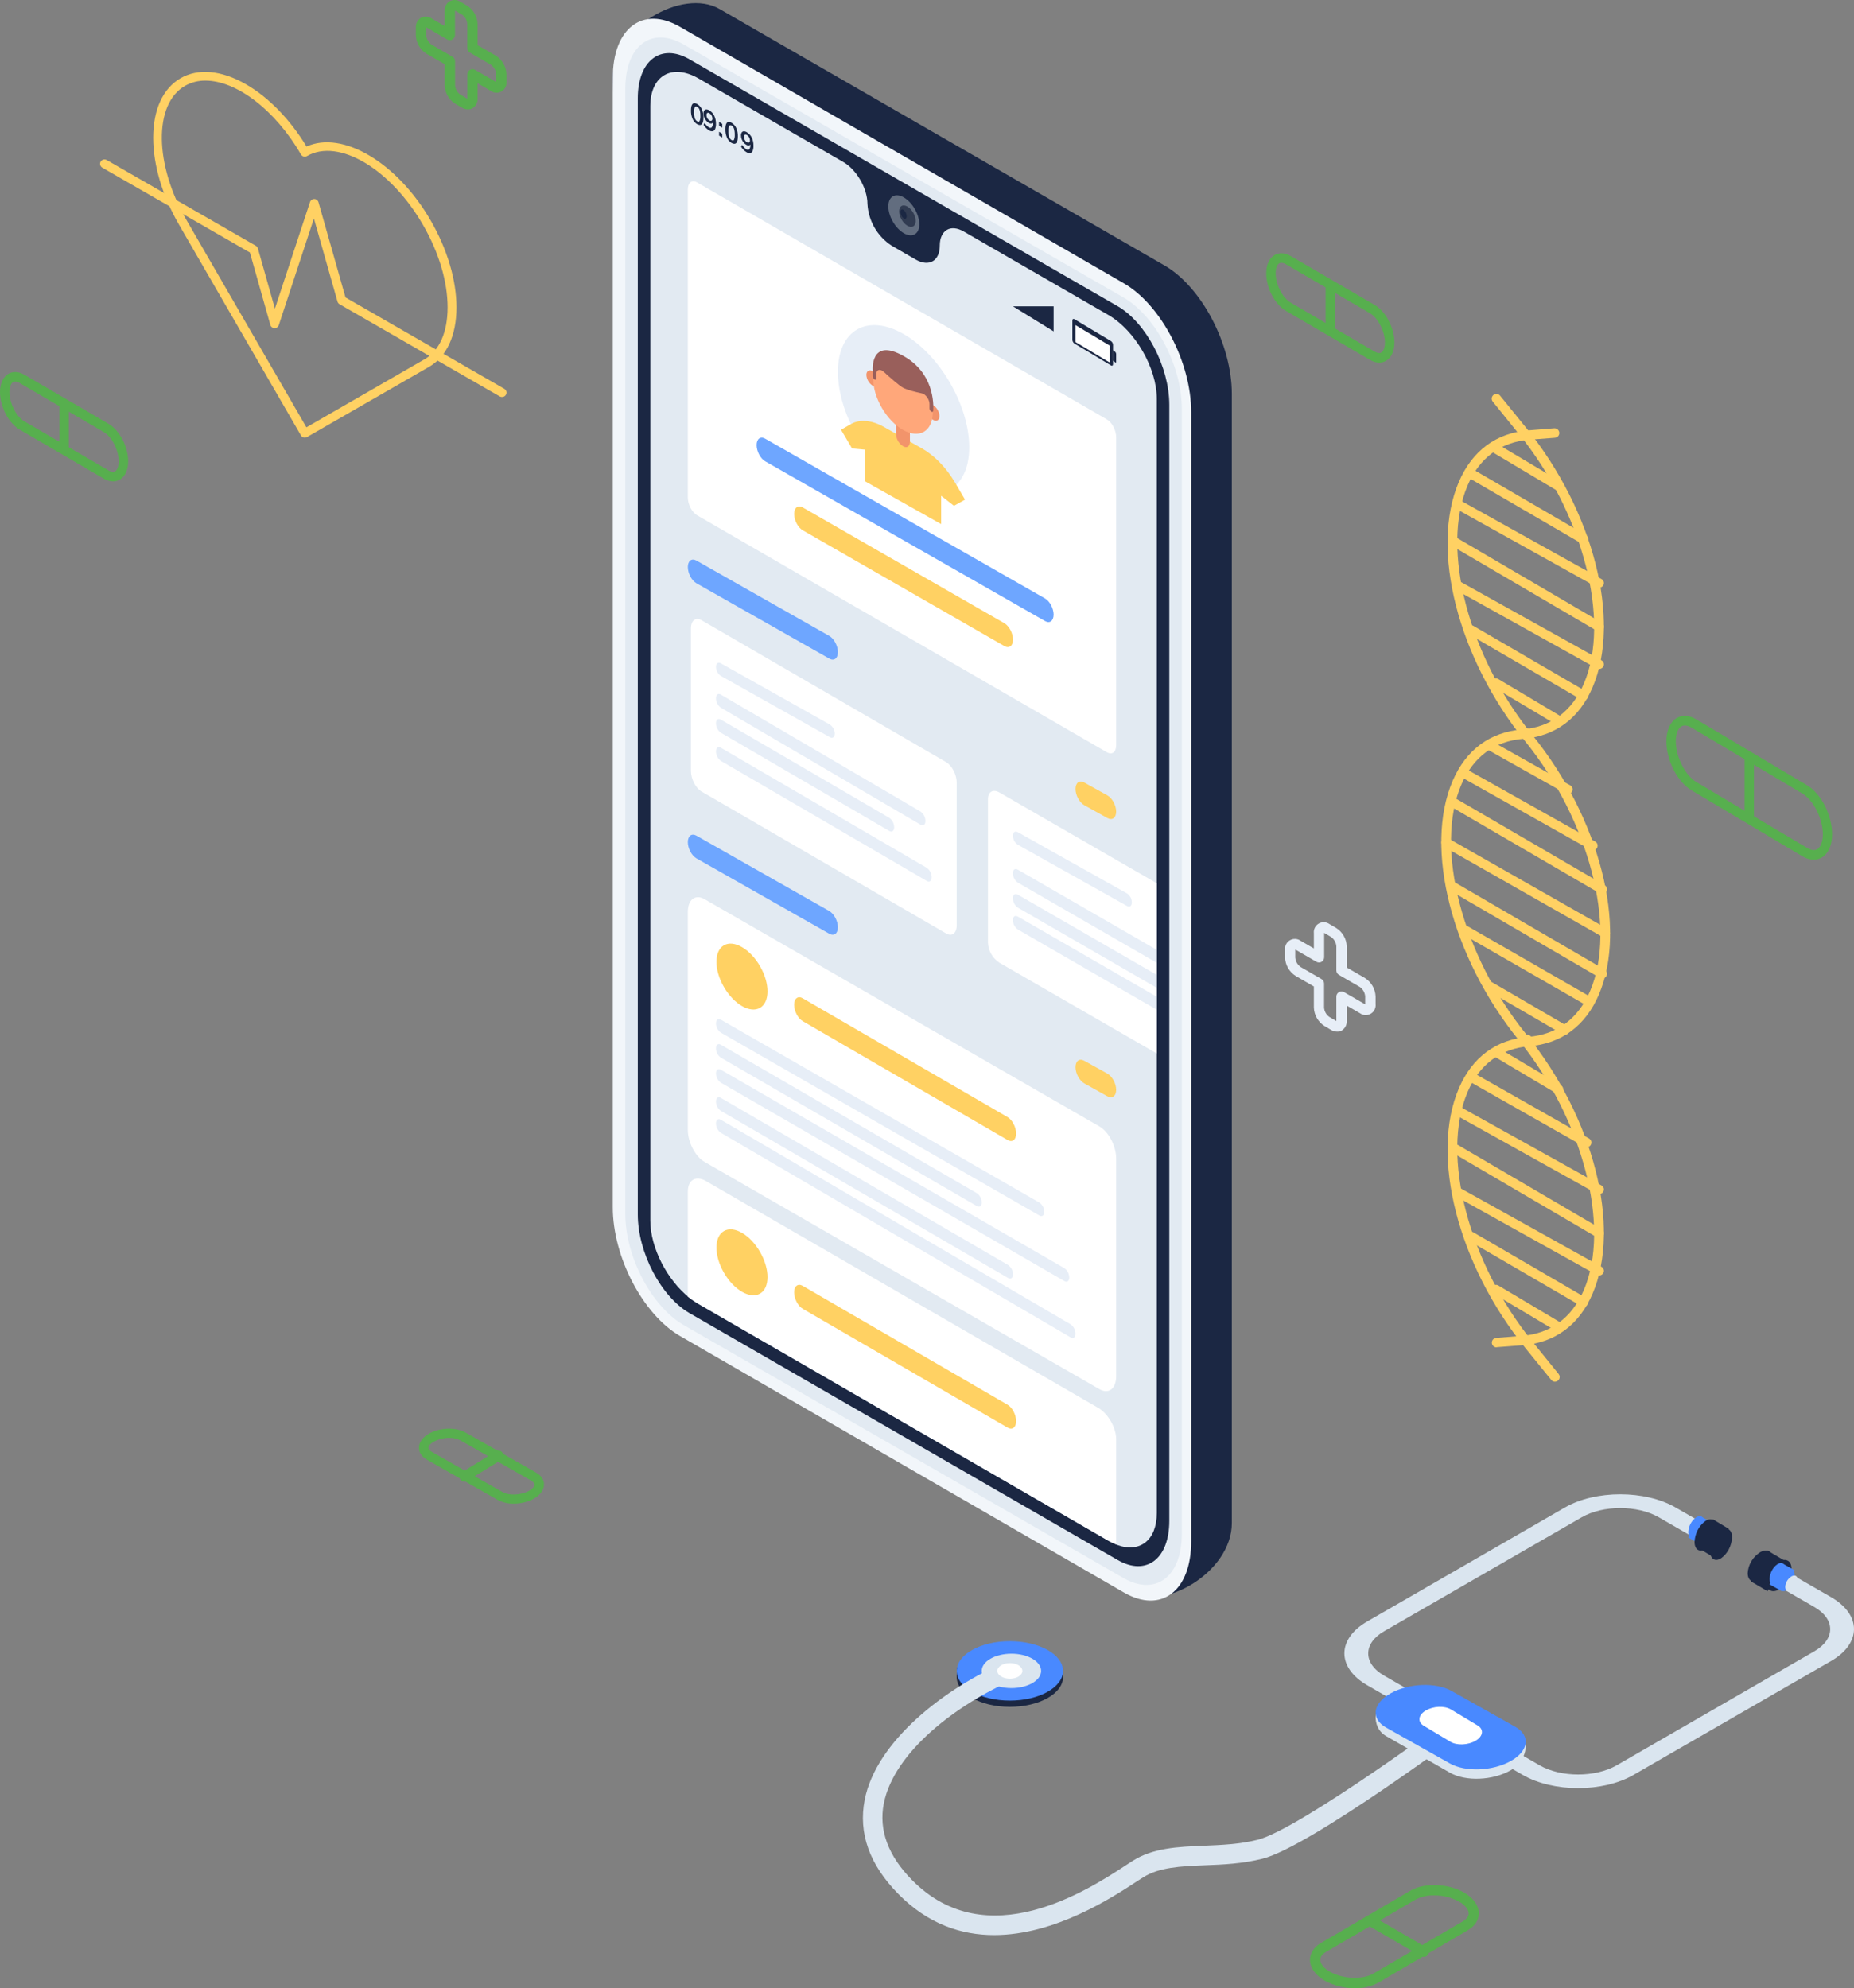 <?xml version="1.0" encoding="UTF-8"?>
<svg width="593px" height="636px" viewBox="0 0 593 636" version="1.1" xmlns="http://www.w3.org/2000/svg" xmlns:xlink="http://www.w3.org/1999/xlink">
    <rect x="0" y="0" width="593" height="636" fill="#808080" stroke="none"/>
    <title>Asset 1</title>
    <g id="Page-1" stroke="none" stroke-width="1" fill="none" fill-rule="evenodd">
        <g id="Apple-TV-Copy-33" transform="translate(-239, -911)" fill-rule="nonzero">
            <g id="Asset-1" transform="translate(239, 911)">
                <path d="M573,501.766 C572.847,504.489 571.362,506.978 569,508.467 C566.791,509.709 565,508.703 565,506.238 C565.152,503.513 566.637,501.021 569,499.53 C571.234,498.294 573,499.294 573,501.766 Z" id="Path" fill="#1B2743"></path>
                <path d="M567,498.766 C566.848,501.487 565.363,503.976 563.003,505.467 C560.793,506.71 559,505.703 559,503.231 C559.153,500.508 560.64,498.019 563.003,496.53 C565.207,495.294 567,496.294 567,498.766 Z" id="Path" fill="#1B2743"></path>
                <polygon id="Path" fill="#1B2743" points="565.331 509 560 505.863 565.331 496 571 499.347"></polygon>
                <path d="M484.622,552.559 L464.252,543.384 C459.26,540.52 450.535,538.361 444.77,541.669 C439.004,544.977 438.378,552.502 443.37,555.365 L463.753,567.055 C468.751,569.918 477.476,569.594 483.241,566.255 C489.007,562.915 489.614,555.422 484.622,552.559 Z" id="Path" fill="#DAE5EF"></path>
                <path d="M323.003,546 C313.612,546 306,541.742 306,536.488 L306,533.485 C306,533.485 315.775,527 323.003,527 C330.008,527 340,533.54 340,533.54 L340,536.512 C340,541.742 332.388,546 323.003,546 Z" id="Path" fill="#1B2743"></path>
                <ellipse id="Oval" fill="#4989FF" cx="323" cy="534.5" rx="17" ry="9.5"></ellipse>
                <path d="M323.503,540 C318.252,540 314,537.54 314,534.503 C314,531.467 318.252,529 323.503,529 C328.754,529 333,531.467 333,534.503 C333,537.54 328.748,540 323.503,540 Z" id="Path" fill="#DAE5EF"></path>
                <path d="M487.063,567.779 L437.319,539.096 C427.56,533.463 427.56,524.304 437.319,518.677 L500.538,482.225 C510.297,476.592 526.178,476.592 535.937,482.225 L546.798,488.485 C548.284,489.343 548.284,490.739 546.798,491.615 C545.104,492.473 543.102,492.473 541.408,491.615 L530.547,485.355 C523.759,481.443 512.716,481.443 505.922,485.355 L442.709,521.813 C435.921,525.725 435.921,532.098 442.709,536.01 L492.453,564.699 C499.241,568.612 510.284,568.612 517.078,564.699 L580.291,528.242 C587.085,524.329 587.085,517.957 580.291,514.044 L569.43,507.785 C567.944,506.927 567.944,505.537 569.43,504.655 C571.124,503.797 573.126,503.797 574.82,504.655 L585.681,510.914 C595.44,516.548 595.44,525.7 585.681,531.328 L522.462,567.779 C512.703,573.407 496.822,573.407 487.063,567.779 Z" id="Path" fill="#DAE5EF"></path>
                <path d="M317.978,619 C307.589,619 296.892,615.576 287.306,605.831 C278.101,596.501 274.49,586.392 276.571,575.732 C280.239,557.033 302.071,539.989 322.085,531.429 C323.132,530.816 324.439,530.863 325.44,531.549 C326.441,532.235 326.956,533.437 326.763,534.635 C326.57,535.833 325.702,536.812 324.536,537.148 C306.028,545.081 285.907,560.456 282.678,576.93 C281.017,585.408 284.064,593.647 291.738,601.423 C315.69,625.71 348.061,604.558 360.244,596.582 L362.275,595.265 C368.815,591.101 376.696,590.775 385.06,590.424 C390.703,590.192 396.528,589.948 402.277,588.512 C415.752,585.138 466.632,547.583 466.82,547.369 C468.024,546.333 469.813,546.361 470.983,547.435 C472.154,548.508 472.337,550.288 471.41,551.577 C470.57,552.53 419.068,590.782 403.782,594.582 C397.418,596.175 391.242,596.463 385.317,596.676 C377.499,597.002 370.746,597.303 365.617,600.551 C365.047,600.915 364.363,601.342 363.655,601.806 C355.78,606.973 337.427,619 317.978,619 Z" id="Path" fill="#DAE5EF"></path>
                <path d="M548,488.937 C547.903,490.845 546.973,492.588 545.497,493.632 C544.115,494.492 543,493.796 543,492.063 C543.095,490.156 544.022,488.413 545.497,487.368 C546.879,486.508 548,487.204 548,488.937 Z" id="Path" fill="#4989FF"></path>
                <path d="M545,486.943 C544.905,488.847 543.976,490.588 542.5,491.629 C541.12,492.494 540,491.793 540,490.069 C540.095,488.165 541.024,486.424 542.5,485.383 C543.88,484.498 545,485.199 545,486.943 Z" id="Path" fill="#4989FF"></path>
                <polygon id="Path" fill="#4989FF" points="543.877 494 540 491.83 543.877 485 548 487.317"></polygon>
                <path d="M574,503.931 C573.907,505.841 572.978,507.587 571.5,508.628 C570.12,509.496 569,508.793 569,507.065 C569.097,505.156 570.025,503.412 571.5,502.368 C572.868,501.507 574,502.21 574,503.931 Z" id="Path" fill="#4989FF"></path>
                <path d="M571,501.935 C570.905,503.841 569.978,505.584 568.503,506.629 C567.121,507.495 566,506.793 566,505.066 C566.093,503.158 567.024,501.413 568.503,500.373 C569.885,499.506 571,500.202 571,501.935 Z" id="Path" fill="#4989FF"></path>
                <polygon id="Path" fill="#4989FF" points="569.877 509 566 506.823 569.877 500 574 502.317"></polygon>
                <path d="M575,505.386 C574.925,506.751 574.183,508 573.003,508.749 C571.895,509.338 571,508.861 571,507.628 C571.076,506.262 571.82,505.012 573.003,504.265 C574.105,503.646 575,504.147 575,505.386 Z" id="Path" fill="#DAE5EF"></path>
                <path d="M554,491.764 C553.866,494.49 552.565,496.983 550.497,498.472 C548.568,499.706 547,498.703 547,496.236 C547.132,493.511 548.431,491.019 550.497,489.528 C552.432,488.294 554,489.297 554,491.764 Z" id="Path" fill="#1B2743"></path>
                <path d="M549,488.764 C548.87,491.49 547.569,493.983 545.5,495.472 C543.563,496.706 542,495.703 542,493.236 C542.133,490.511 543.433,488.02 545.5,486.528 C547.437,485.294 549,486.297 549,488.764 Z" id="Path" fill="#1B2743"></path>
                <polygon id="Path" fill="#1B2743" points="547.842 498 543 495.098 547.842 486 553 489.082"></polygon>
                <path d="M463.748,564.103 L443.369,552.642 C438.378,549.834 439.004,544.928 444.769,541.685 L444.769,541.685 C450.52,538.441 459.255,538.086 464.246,540.894 L484.631,552.362 C489.622,555.169 488.996,560.075 483.231,563.319 L483.231,563.319 C477.467,566.562 468.738,566.911 463.748,564.103 Z" id="Path" fill="#4989FF"></path>
                <path d="M463.898,557.156 L455.403,552.065 C453.325,550.815 453.584,548.636 455.989,547.197 L455.989,547.197 C458.388,545.751 462.028,545.594 464.105,546.843 L472.594,551.941 C474.678,553.184 474.413,555.37 472.014,556.809 L472.014,556.809 C469.609,558.249 465.976,558.406 463.898,557.156 Z" id="Path" fill="#FFFFFF"></path>
                <path d="M323.003,537 C320.793,537 319,535.879 319,534.5 C319,533.121 320.793,532 323.003,532 C325.213,532 327,533.114 327,534.5 C327,535.886 325.207,537 323.003,537 Z" id="Path" fill="#FFFFFF"></path>
                <path d="M497.357,442 C496.898,442 496.463,441.792 496.176,441.434 L487.821,431.136 C466.306,404.568 457.386,369.657 466.62,348.15 C470.885,338.186 478.587,332.49 488.876,331.672 C497.978,330.943 504.794,325.882 508.588,317.024 C517.257,296.806 508.331,262.454 487.821,237.125 C466.306,210.55 457.386,175.64 466.62,154.139 C470.885,144.174 478.587,138.478 488.876,137.661 L497.168,137 C497.98,136.974 498.67,137.591 498.734,138.402 C498.798,139.213 498.213,139.93 497.407,140.031 L489.121,140.66 C480.025,141.383 473.203,146.45 469.409,155.302 C460.74,175.527 469.673,209.871 490.183,235.207 C511.692,261.776 520.612,296.686 511.384,318.194 C507.112,328.158 499.411,333.854 489.121,334.678 C480.019,335.401 473.203,340.461 469.409,349.32 C460.74,369.538 469.673,403.889 490.183,429.219 L498.519,439.517 C498.886,439.972 498.96,440.599 498.708,441.127 C498.456,441.656 497.923,441.993 497.338,441.994 L497.357,442 Z" id="Path" fill="#FFD163"></path>
                <path d="M478.664,431 C477.854,430.991 477.194,430.348 477.162,429.539 C477.131,428.73 477.738,428.037 478.544,427.964 L486.881,427.304 C495.977,426.581 502.793,421.516 506.593,412.66 C515.256,392.446 506.33,358.103 485.819,332.78 C464.303,306.218 455.389,271.31 464.617,249.814 C468.889,239.858 476.585,234.164 486.881,233.341 C495.977,232.618 502.793,227.558 506.593,218.702 C515.256,198.489 506.33,164.146 485.819,138.823 L477.533,128.559 C477.139,128.144 477.012,127.543 477.205,127.004 C477.398,126.465 477.877,126.081 478.445,126.011 C479.013,125.941 479.571,126.197 479.889,126.673 L488.181,136.906 C509.697,163.473 518.611,198.376 509.383,219.871 C505.111,229.833 497.447,235.528 487.119,236.345 C478.023,237.068 471.207,242.134 467.407,250.99 C458.744,271.203 467.67,305.546 488.181,330.869 C509.697,357.437 518.611,392.339 509.383,413.835 C505.111,423.791 497.447,429.492 487.119,430.309 L478.783,430.937 L478.664,431 Z" id="Path" fill="#FFD163"></path>
                <path d="M488.666,141 C488.43,141.001 488.198,140.937 487.994,140.814 L487.616,140.582 C487.014,140.177 486.822,139.351 487.179,138.704 C487.536,138.056 488.317,137.814 488.955,138.153 L489.333,138.385 C489.856,138.703 490.11,139.347 489.955,139.958 C489.799,140.568 489.271,140.995 488.666,141 L488.666,141 Z" id="Path" fill="#FFD163"></path>
                <path d="M498.518,157 C498.257,157.001 498,156.931 497.774,156.797 L477.714,144.846 C477.024,144.412 476.796,143.489 477.2,142.768 C477.604,142.046 478.493,141.788 479.202,142.188 L499.262,154.139 C499.841,154.488 500.123,155.194 499.949,155.863 C499.775,156.531 499.189,156.997 498.518,157 L498.518,157 Z" id="Path" fill="#FFD163"></path>
                <path d="M506.493,174 C506.228,174.001 505.967,173.931 505.737,173.798 L469.726,152.829 C469.024,152.398 468.792,151.48 469.203,150.763 C469.614,150.045 470.517,149.79 471.238,150.187 L507.25,171.157 C507.839,171.503 508.125,172.205 507.948,172.87 C507.771,173.534 507.176,173.997 506.493,174 L506.493,174 Z" id="Path" fill="#FFD163"></path>
                <path d="M511.464,188 C511.196,188.001 510.932,187.933 510.7,187.803 L465.803,162.793 C465.312,162.534 465.004,162.039 465,161.499 C464.996,160.959 465.295,160.46 465.782,160.193 C466.269,159.927 466.867,159.936 467.345,160.217 L512.235,185.227 C512.836,185.565 513.127,186.25 512.947,186.898 C512.767,187.546 512.16,187.997 511.464,188 L511.464,188 Z" id="Path" fill="#FFD163"></path>
                <path d="M511.506,202 C511.246,202.001 510.99,201.932 510.766,201.799 L464.777,174.848 C464.302,174.584 464.004,174.079 464,173.529 C463.996,172.978 464.286,172.469 464.757,172.197 C465.229,171.926 465.808,171.935 466.271,172.222 L512.259,199.173 C512.842,199.519 513.124,200.218 512.948,200.879 C512.772,201.541 512.181,202 511.506,202 L511.506,202 Z" id="Path" fill="#FFD163"></path>
                <path d="M511.458,214 C511.189,214.001 510.925,213.933 510.693,213.803 L465.74,188.759 C465.025,188.338 464.788,187.444 465.207,186.744 C465.626,186.044 466.547,185.795 467.282,186.182 L512.235,211.227 C512.837,211.566 513.128,212.252 512.946,212.901 C512.764,213.549 512.154,214 511.458,214 L511.458,214 Z" id="Path" fill="#FFD163"></path>
                <path d="M506.487,223.994 C506.222,223.993 505.962,223.921 505.733,223.786 L469.724,202.821 C469.024,202.391 468.793,201.476 469.202,200.761 C469.612,200.045 470.513,199.79 471.232,200.187 L507.241,221.158 C507.835,221.502 508.126,222.205 507.949,222.872 C507.772,223.539 507.171,224.002 506.487,224 L506.487,223.994 Z" id="Path" fill="#FFD163"></path>
                <path d="M498.534,232 C498.276,232.001 498.022,231.932 497.798,231.799 L477.766,219.856 C477.297,219.591 477.004,219.085 477,218.533 C476.996,217.981 477.282,217.47 477.746,217.198 C478.211,216.926 478.782,216.935 479.238,217.222 L499.27,229.165 C499.843,229.511 500.122,230.21 499.95,230.873 C499.778,231.536 499.198,231.997 498.534,232 L498.534,232 Z" id="Path" fill="#FFD163"></path>
                <path d="M488.501,236 C488.24,235.998 487.984,235.928 487.759,235.796 L487.678,235.74 C487.005,235.3 486.801,234.419 487.212,233.735 C487.624,233.051 488.507,232.802 489.224,233.169 C489.959,233.589 490.216,234.51 489.803,235.24 C489.536,235.702 489.041,235.991 488.501,236 Z" id="Path" fill="#FFD163"></path>
                <path d="M488.301,236 C488.001,236.002 487.706,235.937 487.449,235.814 L486.85,235.538 C486.036,235.162 485.758,234.329 486.229,233.679 C486.7,233.029 487.742,232.807 488.555,233.183 L489.154,233.459 C489.818,233.769 490.141,234.396 489.942,234.99 C489.742,235.584 489.07,235.997 488.301,236 L488.301,236 Z" id="Path" fill="#FFD163"></path>
                <path d="M501.478,254 C501.209,253.998 500.946,253.928 500.714,253.797 L475.795,239.793 C475.309,239.534 475.004,239.039 475,238.499 C474.996,237.959 475.292,237.46 475.775,237.193 C476.257,236.927 476.85,236.936 477.324,237.217 L502.242,251.227 C502.837,251.566 503.126,252.25 502.948,252.898 C502.769,253.546 502.167,253.997 501.478,254 L501.478,254 Z" id="Path" fill="#FFD163"></path>
                <path d="M509.433,272 C509.162,272.001 508.896,271.933 508.662,271.802 L467.74,248.782 C467.025,248.358 466.788,247.456 467.207,246.75 C467.626,246.045 468.547,245.793 469.281,246.184 L510.235,269.203 C510.836,269.544 511.127,270.235 510.947,270.888 C510.767,271.542 510.16,271.997 509.464,272 L509.433,272 Z" id="Path" fill="#FFD163"></path>
                <path d="M512.498,286 C512.233,286.001 511.973,285.932 511.744,285.799 L463.751,257.833 C463.032,257.413 462.786,256.484 463.203,255.758 C463.619,255.032 464.54,254.784 465.26,255.205 L513.252,283.164 C513.839,283.51 514.125,284.21 513.948,284.873 C513.772,285.535 513.178,285.997 512.498,286 L512.498,286 Z" id="Path" fill="#FFD163"></path>
                <path d="M513.486,300 C513.219,300.001 512.957,299.933 512.726,299.802 L461.845,270.842 C461.337,270.594 461.012,270.088 461,269.529 C460.989,268.971 461.293,268.452 461.79,268.184 C462.287,267.916 462.894,267.942 463.365,268.253 L514.246,297.206 C514.838,297.547 515.126,298.236 514.948,298.889 C514.77,299.542 514.171,299.997 513.486,300 L513.486,300 Z" id="Path" fill="#FFD163"></path>
                <path d="M512.466,313 C512.204,313.001 511.945,312.932 511.718,312.799 L463.785,284.86 C463.305,284.595 463.004,284.088 463,283.535 C462.996,282.982 463.289,282.47 463.765,282.198 C464.241,281.925 464.826,281.935 465.294,282.223 L513.252,310.161 C513.839,310.508 514.125,311.208 513.948,311.872 C513.772,312.535 513.178,312.997 512.497,313 L512.466,313 Z" id="Path" fill="#FFD163"></path>
                <path d="M508.493,322 C508.227,321.999 507.966,321.928 507.737,321.795 L467.726,298.79 C467.024,298.364 466.792,297.46 467.203,296.752 C467.614,296.045 468.518,295.793 469.239,296.185 L509.25,319.19 C509.839,319.532 510.125,320.224 509.948,320.879 C509.771,321.534 509.175,321.991 508.493,321.994 L508.493,322 Z" id="Path" fill="#FFD163"></path>
                <path d="M500.488,330.994 C500.228,330.995 499.972,330.926 499.747,330.794 L475.664,316.764 C475.009,316.322 474.806,315.442 475.201,314.753 C475.596,314.065 476.453,313.804 477.159,314.157 L501.242,328.188 C501.834,328.524 502.125,329.224 501.949,329.887 C501.773,330.55 501.174,331.008 500.494,331 L500.488,330.994 Z" id="Path" fill="#FFD163"></path>
                <path d="M488.487,333.994 C488.218,333.993 487.953,333.92 487.722,333.782 L487.722,333.782 C487.08,333.393 486.825,332.59 487.125,331.902 C487.424,331.214 488.186,330.853 488.907,331.057 C489.629,331.26 490.09,331.966 489.985,332.709 C489.881,333.452 489.243,334.003 488.493,334 L488.487,333.994 Z" id="Path" fill="#FFD163"></path>
                <path d="M498.523,349.969 C498.264,349.967 498.01,349.896 497.787,349.761 L477.706,337.82 C477.023,337.39 476.798,336.476 477.198,335.761 C477.598,335.045 478.477,334.79 479.179,335.187 L499.259,347.159 C499.839,347.502 500.123,348.206 499.95,348.872 C499.777,349.539 499.191,350.002 498.523,350 L498.523,349.969 Z" id="Path" fill="#FFD163"></path>
                <path d="M507.453,367 C507.182,366.999 506.916,366.928 506.682,366.793 L469.843,345.869 C469.335,345.615 469.011,345.106 469,344.545 C468.99,343.985 469.294,343.464 469.792,343.192 C470.29,342.919 470.9,342.938 471.378,343.242 L508.224,364.167 C508.831,364.509 509.128,365.21 508.947,365.875 C508.766,366.54 508.153,367.002 507.453,367 L507.453,367 Z" id="Path" fill="#FFD163"></path>
                <path d="M511.448,382 C511.18,381.999 510.916,381.929 510.684,381.797 L465.769,356.764 C465.034,356.356 464.782,355.45 465.206,354.741 C465.629,354.033 466.568,353.79 467.303,354.198 L512.225,379.201 C512.833,379.536 513.129,380.225 512.947,380.877 C512.764,381.529 512.149,381.98 511.448,381.975 L511.448,382 Z" id="Path" fill="#FFD163"></path>
                <path d="M511.506,396 C511.246,396.001 510.99,395.932 510.766,395.799 L464.777,368.848 C464.302,368.584 464.004,368.079 464,367.529 C463.996,366.978 464.286,366.469 464.757,366.197 C465.229,365.926 465.808,365.935 466.271,366.222 L512.259,393.173 C512.842,393.519 513.124,394.218 512.948,394.879 C512.772,395.541 512.181,396 511.506,396 L511.506,396 Z" id="Path" fill="#FFD163"></path>
                <path d="M511.463,408 C511.191,408.002 510.924,407.932 510.691,407.797 L465.77,382.771 C465.294,382.506 465,382.016 465,381.485 C465,380.955 465.293,380.465 465.768,380.199 C466.244,379.934 466.831,379.934 467.307,380.198 L512.235,405.225 C512.836,405.563 513.127,406.248 512.947,406.897 C512.767,407.545 512.159,407.997 511.463,408 L511.463,408 Z" id="Path" fill="#FFD163"></path>
                <path d="M506.486,418 C506.222,417.999 505.964,417.927 505.737,417.792 L469.787,396.862 C469.305,396.597 469.004,396.089 469,395.536 C468.996,394.983 469.289,394.471 469.766,394.198 C470.243,393.925 470.829,393.935 471.298,394.223 L507.242,415.159 C507.59,415.36 507.844,415.692 507.948,416.082 C508.052,416.472 507.998,416.888 507.797,417.238 C507.526,417.709 507.027,418 506.486,418 L506.486,418 Z" id="Path" fill="#FFD163"></path>
                <path d="M498.516,426 C498.255,426.001 497.998,425.931 497.772,425.797 L477.742,413.862 C477.031,413.437 476.789,412.499 477.2,411.766 C477.612,411.032 478.521,410.782 479.232,411.207 L499.261,423.135 C499.841,423.485 500.123,424.192 499.949,424.861 C499.775,425.531 499.188,425.997 498.516,426 L498.516,426 Z" id="Path" fill="#FFD163"></path>
                <path d="M488.3,430 C488.004,429.999 487.713,429.935 487.458,429.815 L486.883,429.551 C486.343,429.314 486.005,428.862 486,428.369 C485.995,427.876 486.325,427.42 486.86,427.177 C487.396,426.934 488.054,426.942 488.58,427.199 L489.148,427.468 C489.539,427.647 489.825,427.943 489.942,428.29 C490.059,428.638 489.998,429.009 489.773,429.321 C489.468,429.741 488.907,430 488.3,430 Z" id="Path" fill="#FFD163"></path>
                <path d="M97.484,140 C96.981,140.006 96.514,139.738 96.266,139.302 L57.266,71.888 C51.937,62.673 49,52.791 49,44.063 C49,35.048 52.124,28.29 57.747,25.029 C63.37,21.768 70.868,22.454 78.678,26.968 C85.938,31.151 92.767,38.19 98.047,46.875 C109.524,41.675 126.987,51.925 137.734,70.497 C143.063,79.712 146,89.594 146,98.322 C146,107.331 142.876,114.095 137.222,117.356 L98.215,139.8 C97.994,139.931 97.742,140 97.484,140 Z M65.726,25.79 C63.435,25.755 61.177,26.332 59.184,27.46 C49.1,33.265 49.331,52.567 59.697,70.479 L98.003,136.695 L135.791,114.925 C140.546,112.188 143.163,106.29 143.163,98.322 C143.163,90.074 140.364,80.691 135.272,71.9 L135.272,71.9 C124.913,53.976 108.275,44.119 98.19,49.93 C97.517,50.316 96.657,50.088 96.266,49.418 C87.919,34.992 75.504,25.79 65.726,25.79 Z" id="Shape" fill="#FFD163"></path>
                <path d="M160.556,127 C160.309,126.999 160.066,126.934 159.852,126.812 L108.575,97.3 C108.265,97.114 108.04,96.815 107.946,96.467 L100.407,69.886 L89.174,104.007 C88.984,104.586 88.442,104.978 87.83,104.977 L87.799,104.977 C87.178,104.964 86.639,104.547 86.473,103.95 L79.933,80.782 L32.708,53.631 C32.27,53.379 32,52.914 32,52.41 C32,51.907 32.269,51.441 32.707,51.189 C33.144,50.937 33.683,50.937 34.121,51.189 L81.868,78.646 C82.176,78.837 82.401,79.137 82.496,79.486 L87.93,98.734 L99.157,64.626 C99.359,64.042 99.913,63.652 100.533,63.656 C101.155,63.67 101.695,64.087 101.865,64.683 L110.51,95.146 L161.291,124.37 C161.967,124.757 162.201,125.618 161.812,126.292 C161.553,126.737 161.072,127.008 160.556,127 L160.556,127 Z" id="Path" fill="#FFD163"></path>
                <path d="M359.849,509.114 L230.151,421.462 C218.235,414.6 208.576,396.176 208.576,380.319 L196,24.807 C196,8.95 218.235,-3.981 230.151,2.886 L372.432,84.895 C384.341,91.763 394,110.181 394,126.038 L394,487.193 C394,503.05 371.759,515.981 359.849,509.114 Z" id="Path" fill="#1B2743"></path>
                <path d="M359.48,509.414 L217.52,427.372 C205.631,420.501 196,402.075 196,386.21 L196,24.877 C196,9.012 205.631,1.696 217.52,8.604 L359.48,90.639 C371.363,97.51 381,115.937 381,131.802 L381,493.129 C381,508.993 371.363,516.285 359.48,509.414 Z" id="Path" fill="#F2F6FA"></path>
                <path d="M359.273,504.76 L218.727,423.899 C208.384,417.948 200,401.986 200,388.245 L200,28.361 C200,14.614 208.384,8.275 218.727,14.25 L359.273,95.118 C369.616,101.069 378,117.031 378,130.772 L378,490.656 C378.013,504.396 369.616,510.711 359.273,504.76 Z" id="Path" fill="#E2EAF2"></path>
                <path d="M357.465,499.016 L220.541,420.054 C211.409,414.789 204,400.654 204,388.485 L204,31.47 C204,19.307 211.409,13.716 220.541,18.981 L357.465,97.943 C366.597,103.213 374,117.349 374,129.511 L374,486.527 C374,498.695 366.597,504.287 357.465,499.016 Z" id="Path" fill="#1B2743"></path>
                <path d="M370,127.574 L370,483.981 C370,492.736 364.537,496.862 357.336,494.2 C356.378,493.846 355.454,493.409 354.573,492.893 L223.427,417.156 C222.463,416.594 221.54,415.965 220.664,415.272 C213.463,409.62 208,399.175 208,390.426 L208,34.012 C208,24.171 214.907,20.195 223.427,25.1 L269.733,51.83 C273.99,54.292 277.45,60.278 277.45,65.202 C277.743,70.631 280.607,75.596 285.16,78.567 L292.871,83.019 C297.134,85.481 300.588,83.484 300.588,78.567 C300.588,76.105 301.454,74.377 302.848,73.542 C304.242,72.707 306.176,72.851 308.304,74.082 L354.592,100.812 C363.093,105.761 370,117.732 370,127.574 Z" id="Path" fill="#E2EAF2"></path>
                <ellipse id="Oval" fill="#626D7F" transform="translate(289.083, 68.876) rotate(-30) translate(-289.083, -68.876) " cx="289.083" cy="68.876" rx="4.048" ry="7.012"></ellipse>
                <ellipse id="Oval" fill="#313B51" transform="translate(290.232, 69.149) rotate(-29.887) translate(-290.232, -69.149) " cx="290.232" cy="69.149" rx="2.166" ry="3.754"></ellipse>
                <path d="M290,69.168 C290,69.904 289.557,70.212 289,69.845 C288.41,69.395 288.039,68.647 288,67.829 C288,67.094 288.449,66.785 289,67.16 C289.591,67.604 289.963,68.351 290,69.168 L290,69.168 Z" id="Path" fill="#1B2743"></path>
                <path d="M221.517,38.038 C221.151,37.186 220.976,36.265 221.003,35.339 C221.003,34.3 221.17,33.605 221.517,33.255 C221.864,32.904 222.353,32.916 222.997,33.285 C223.66,33.671 224.18,34.257 224.484,34.958 C224.846,35.802 225.021,36.714 224.998,37.632 C224.998,38.677 224.825,39.378 224.484,39.735 C224.143,40.091 223.648,40.085 222.997,39.735 C222.333,39.342 221.814,38.747 221.517,38.038 L221.517,38.038 Z M223.772,38.69 C223.975,38.172 224.057,37.615 224.013,37.06 C224.036,36.422 223.955,35.785 223.772,35.173 C223.647,34.758 223.371,34.405 222.997,34.183 C222.65,33.98 222.378,34.017 222.229,34.288 C222.026,34.799 221.943,35.35 221.988,35.898 C221.965,36.544 222.047,37.19 222.229,37.81 C222.355,38.224 222.628,38.578 222.997,38.806 C223.35,39.016 223.61,38.979 223.772,38.69 Z" id="Shape" fill="#1B2743"></path>
                <path d="M228.437,37.004 C228.826,37.828 229.017,38.731 228.996,39.643 C229.02,40.2 228.93,40.756 228.732,41.277 C228.611,41.627 228.323,41.894 227.964,41.986 C227.547,42.041 227.124,41.937 226.779,41.696 C226.429,41.493 226.109,41.244 225.826,40.956 C225.521,40.654 225.253,40.317 225.028,39.951 L225.36,39.304 C225.705,39.883 226.175,40.378 226.736,40.752 C227.141,40.987 227.454,40.974 227.675,40.709 C227.94,40.253 228.06,39.726 228.019,39.199 C227.907,39.391 227.707,39.516 227.485,39.532 C227.204,39.539 226.927,39.459 226.693,39.304 C226.359,39.11 226.065,38.855 225.826,38.551 C225.563,38.235 225.356,37.877 225.212,37.491 C225.074,37.116 225.003,36.719 225.003,36.32 C224.982,35.986 225.064,35.655 225.237,35.37 C225.379,35.149 225.62,35.012 225.882,35 C226.215,34.997 226.542,35.094 226.822,35.278 C227.522,35.675 228.086,36.277 228.437,37.004 L228.437,37.004 Z M227.596,38.601 C227.799,38.442 227.903,38.185 227.866,37.929 C227.864,37.582 227.771,37.241 227.596,36.942 C227.435,36.642 227.195,36.393 226.901,36.221 C226.712,36.057 226.442,36.026 226.22,36.141 C226.028,36.316 225.934,36.574 225.968,36.831 C225.968,37.174 226.055,37.511 226.22,37.812 C226.38,38.103 226.615,38.346 226.901,38.514 C227.098,38.673 227.367,38.707 227.596,38.601 L227.596,38.601 Z" id="Shape" fill="#1B2743"></path>
                <path d="M230,39 L231,39.618 L231,40.854 L230,40.236 L230,39 Z M230,42.146 L231,42.764 L231,44 L230,43.382 L230,42.146 Z" id="Shape" fill="#1B2743"></path>
                <path d="M232.517,44.039 C232.152,43.186 231.976,42.266 232.003,41.34 C232.003,40.302 232.17,39.607 232.517,39.257 C232.864,38.906 233.353,38.913 233.997,39.288 C234.661,39.672 235.182,40.258 235.484,40.959 C235.847,41.803 236.022,42.715 235.998,43.633 C235.998,44.678 235.824,45.378 235.484,45.735 C235.143,46.091 234.647,46.085 233.997,45.735 C233.333,45.342 232.814,44.747 232.517,44.039 L232.517,44.039 Z M234.771,44.696 C234.975,44.178 235.057,43.622 235.013,43.067 C235.035,42.428 234.954,41.788 234.771,41.174 C234.643,40.762 234.368,40.41 233.997,40.185 C233.644,39.982 233.378,40.019 233.229,40.295 C233.025,40.807 232.943,41.358 232.987,41.906 C232.965,42.55 233.047,43.193 233.229,43.811 C233.351,44.228 233.624,44.585 233.997,44.813 C234.35,44.997 234.61,44.997 234.771,44.696 L234.771,44.696 Z" id="Shape" fill="#1B2743"></path>
                <path d="M240.438,43.982 C240.825,44.807 241.016,45.713 240.996,46.626 C241.021,47.187 240.931,47.748 240.732,48.273 C240.609,48.624 240.322,48.89 239.966,48.985 C239.549,49.041 239.126,48.937 238.782,48.694 C238.434,48.487 238.115,48.235 237.831,47.945 C237.525,47.641 237.255,47.303 237.027,46.936 L237.365,46.316 C237.71,46.9 238.179,47.399 238.739,47.778 C239.144,48.013 239.456,48.001 239.677,47.728 C239.942,47.272 240.062,46.745 240.021,46.217 C239.91,46.412 239.709,46.535 239.487,46.546 C239.206,46.559 238.929,46.48 238.696,46.323 C238.361,46.128 238.067,45.87 237.831,45.561 C237.57,45.245 237.362,44.887 237.217,44.502 C237.078,44.126 237.005,43.728 237.003,43.326 C236.984,42.991 237.067,42.658 237.242,42.372 C237.384,42.15 237.624,42.011 237.886,42.001 C238.219,41.992 238.547,42.087 238.825,42.273 C239.519,42.668 240.08,43.263 240.438,43.982 L240.438,43.982 Z M239.597,45.586 C239.8,45.425 239.903,45.168 239.867,44.911 C239.866,44.56 239.773,44.216 239.597,43.914 C239.434,43.614 239.195,43.364 238.904,43.189 C238.622,43.028 238.395,42.997 238.223,43.115 C238.029,43.286 237.934,43.545 237.972,43.802 C237.969,44.147 238.056,44.487 238.223,44.787 C238.382,45.082 238.618,45.328 238.904,45.499 C239.101,45.656 239.368,45.689 239.597,45.586 L239.597,45.586 Z" id="Shape" fill="#1B2743"></path>
                <path d="M355.394,116.925 L343.606,109.863 C343.231,109.585 343.006,109.138 343,108.659 L343,102.547 C343,102.086 343.271,101.879 343.606,102.073 L355.394,109.134 C355.768,109.413 355.993,109.86 356,110.338 L356,116.45 C356,116.911 355.729,117.125 355.394,116.925 Z" id="Path" fill="#1B2743"></path>
                <polygon id="Path" fill="#FFFFFF" points="355 116 344 109.418 344 104 355 110.582"></polygon>
                <path d="M356.767,115.96 L356,115.325 L356,112 L356.767,112.635 C356.912,112.783 356.998,113.022 357,113.277 L357,115.71 C357,115.953 356.896,116.067 356.767,115.96 Z" id="Path" fill="#1B2743"></path>
                <polygon id="Path" fill="#1B2743" points="337 106 324 98 337 98"></polygon>
                <path d="M354.048,240.644 L222.952,164.827 C221.322,163.881 220,161.353 220,159.153 L220,60.594 C220,58.413 221.322,57.41 222.952,58.356 L354.048,134.173 C355.678,135.118 357,137.647 357,139.847 L357,238.412 C357,240.587 355.678,241.589 354.048,240.644 Z" id="Path" fill="#FFFFFF"></path>
                <path d="M302.598,298.586 L224.402,253.213 C222.529,252.128 221,249.197 221,246.681 L221,200.995 C221,198.485 222.523,197.318 224.402,198.41 L302.598,243.782 C304.471,244.874 306,247.804 306,250.321 L306,296.007 C305.994,298.523 304.477,299.684 302.598,298.586 Z" id="Path" fill="#FFFFFF"></path>
                <path d="M351.625,444.358 L225.368,371.688 C222.404,369.981 220,365.413 220,361.454 L220,291.696 C220,287.749 222.404,285.935 225.368,287.642 L351.625,360.318 C354.596,362.025 357,366.593 357,370.552 L357,440.311 C356.987,444.251 354.583,446.065 351.625,444.358 Z" id="Path" fill="#FFFFFF"></path>
                <path d="M357,460.345 L357,494 C356.04,493.646 355.113,493.207 354.231,492.689 L222.769,416.674 C221.803,416.11 220.877,415.478 220,414.783 L220,381.129 C220,377.441 222.581,375.947 225.772,377.788 L351.222,450.329 C354.413,452.176 357,456.689 357,460.345 Z" id="Path" fill="#FFFFFF"></path>
                <path d="M370,282.539 L370,337 L319.645,307.952 C317.491,306.545 316.137,304.197 316,301.63 L316,255.611 C316,253.286 317.629,252.332 319.645,253.498 L370,282.539 Z" id="Path" fill="#FFFFFF"></path>
                <path d="M334.257,198.672 L244.737,147.56 C243.224,146.696 242,144.374 242,142.374 L242,142.374 C242,140.38 243.224,139.461 244.737,140.324 L334.257,191.443 C335.77,192.306 337,194.629 337,196.623 L337,196.623 C336.975,198.622 335.744,199.541 334.257,198.672 Z" id="Path" fill="#6EA6FF"></path>
                <path d="M321.243,206.672 L256.757,169.64 C255.23,168.761 254,166.42 254,164.399 L254,164.399 C254,162.384 255.262,161.455 256.757,162.328 L321.243,199.36 C322.763,200.239 324,202.58 324,204.601 L324,204.601 C324,206.616 322.763,207.545 321.243,206.672 Z" id="Path" fill="#FFD163"></path>
                <path d="M265.233,210.673 L222.767,186.589 C221.237,185.722 220,183.391 220,181.389 L220,181.389 C220,179.382 221.237,178.459 222.767,179.326 L265.233,203.416 C266.763,204.283 268,206.608 268,208.616 L268,208.616 C268,210.624 266.763,211.54 265.233,210.673 Z" id="Path" fill="#6EA6FF"></path>
                <path d="M265.444,235.819 L230.549,216.21 C229.591,215.542 229.016,214.47 229,213.323 L229,213.323 C229,212.212 229.69,211.699 230.549,212.181 L265.444,231.79 C266.404,232.457 266.981,233.529 267,234.677 L267,234.677 C267,235.788 266.304,236.301 265.444,235.819 Z" id="Path" fill="#E7EEF7"></path>
                <path d="M294.445,263.811 L230.549,226.38 C229.59,225.687 229.015,224.572 229,223.378 L229,223.378 C229,222.221 229.69,221.687 230.549,222.189 L294.445,259.613 C295.404,260.309 295.981,261.425 296,262.622 L296,262.622 C296,263.779 295.304,264.313 294.445,263.811 Z" id="Path" fill="#E7EEF7"></path>
                <path d="M284.444,265.811 L230.556,234.386 C229.593,233.69 229.015,232.572 229,231.376 L229,231.376 C229,230.218 229.693,229.69 230.556,230.186 L284.444,261.618 C285.404,262.314 285.981,263.428 286,264.621 L286,264.621 C286,265.779 285.301,266.314 284.444,265.811 Z" id="Path" fill="#E7EEF7"></path>
                <path d="M296.444,281.811 L230.556,243.39 C229.594,242.693 229.016,241.575 229,240.379 L229,240.379 C229,239.221 229.693,238.686 230.556,239.189 L296.444,277.61 C297.4,278.313 297.976,279.427 298,280.621 L298,280.621 C298,281.779 297.301,282.314 296.444,281.811 Z" id="Path" fill="#E7EEF7"></path>
                <path d="M340.447,409.797 L230.553,346.334 C229.593,345.648 229.016,344.545 229,343.364 L229,343.364 C229,342.213 229.692,341.691 230.553,342.188 L340.447,405.676 C341.407,406.363 341.984,407.465 342,408.646 L342,408.646 C342,409.797 341.308,410.319 340.447,409.797 Z" id="Path" fill="#E7EEF7"></path>
                <path d="M322.452,408.814 L230.542,355.339 C229.588,354.65 229.016,353.546 229,352.363 L229,352.363 C229,351.218 229.687,350.69 230.542,351.187 L322.452,404.662 C323.407,405.35 323.981,406.454 324,407.638 L324,407.638 C324,408.776 323.307,409.311 322.452,408.814 Z" id="Path" fill="#E7EEF7"></path>
                <path d="M312.455,385.814 L230.538,338.315 C229.587,337.63 229.016,336.531 229,335.356 L229,335.356 C229,334.217 229.685,333.692 230.538,334.186 L312.455,381.692 C313.408,382.373 313.982,383.469 314,384.644 L314,384.644 C314,385.783 313.309,386.308 312.455,385.814 Z" id="Path" fill="#E7EEF7"></path>
                <path d="M332.435,388.814 L230.559,330.326 C229.594,329.639 229.015,328.537 229,327.357 L229,327.357 C229,326.215 229.694,325.694 230.559,326.184 L332.435,384.678 C333.4,385.362 333.981,386.461 334,387.64 L334,387.64 C334,388.782 333.299,389.309 332.435,388.814 Z" id="Path" fill="#E7EEF7"></path>
                <path d="M342.451,427.812 L230.542,362.358 C229.588,361.668 229.015,360.559 229,359.371 L229,359.371 C229,358.22 229.687,357.688 230.542,358.188 L342.451,423.636 C343.407,424.328 343.981,425.439 344,426.629 L344,426.629 C344,427.78 343.307,428.312 342.451,427.812 Z" id="Path" fill="#E7EEF7"></path>
                <path d="M360.507,289.826 L325.493,270.192 C324.571,269.553 324.017,268.526 324,267.426 L324,267.268 C324,266.202 324.665,265.714 325.493,266.171 L360.507,285.812 C361.428,286.451 361.982,287.478 362,288.577 L362,288.712 C362,289.796 361.341,290.289 360.507,289.826 Z" id="Path" fill="#E7EEF7"></path>
                <path d="M370,303.855 L370,308 L325.602,282.367 C324.655,281.75 324.06,280.716 324,279.587 L324,279.146 C324,278.121 324.716,277.706 325.602,278.222 L370,303.855 Z" id="Path" fill="#E7EEF7"></path>
                <path d="M370,311.861 L370,316 L325.602,290.363 C324.655,289.74 324.061,288.705 324,287.574 L324,287.147 C324,286.123 324.716,285.709 325.602,286.217 L370,311.861 Z" id="Path" fill="#E7EEF7"></path>
                <path d="M370,318.852 L370,323 L325.602,297.36 C324.655,296.743 324.06,295.711 324,294.582 L324,294.143 C324,293.118 324.716,292.71 325.602,293.219 L370,318.852 Z" id="Path" fill="#E7EEF7"></path>
                <path d="M265.233,298.682 L222.767,274.59 C221.237,273.717 220,271.391 220,269.383 L220,269.383 C220,267.382 221.237,266.459 222.767,267.326 L265.233,291.424 C266.763,292.291 268,294.623 268,296.631 L268,296.631 C268,298.626 266.763,299.53 265.233,298.682 Z" id="Path" fill="#6EA6FF"></path>
                <path d="M322.265,364.666 L256.735,326.648 C255.227,325.774 254,323.429 254,321.404 L254,321.404 C254,319.38 255.252,318.455 256.735,319.329 L322.265,357.342 C323.773,358.216 325,360.567 325,362.585 L325,362.585 C325.012,364.61 323.761,365.553 322.265,364.666 Z" id="Path" fill="#FFD163"></path>
                <path d="M354.183,261.675 L346.81,257.57 C345.257,256.7 344,254.38 344,252.377 L344,252.377 C344,250.381 345.257,249.46 346.81,250.325 L354.183,254.43 C355.737,255.3 357,257.62 357,259.623 L357,259.623 C357,261.619 355.737,262.54 354.183,261.675 Z" id="Path" fill="#FFD163"></path>
                <path d="M354.183,350.684 L346.81,346.559 C345.257,345.695 344,343.372 344,341.378 L344,341.378 C344,339.378 345.257,338.458 346.81,339.328 L354.183,343.428 C355.737,344.292 357,346.615 357,348.609 L357,348.609 C357,350.628 355.737,351.529 354.183,350.684 Z" id="Path" fill="#FFD163"></path>
                <path d="M310,143.051 C310,148.931 308.176,153.27 305.137,155.711 C304.218,156.453 303.174,157.026 302.054,157.403 C298.469,158.651 293.907,157.965 289,155.13 C277.406,148.457 268,132.238 268,118.922 C268,105.607 277.4,100.194 289,106.843 C300.6,113.491 310,129.71 310,143.051 Z" id="Path" fill="#E7EEF7"></path>
                <g id="Group" transform="translate(269, 111)">
                    <path d="M39.657,48.828 L36.121,50.804 L32.025,47.595 L32.025,56.659 L7.619,42.917 L7.619,32.837 L3.53,32.465 L0,26.468 L3.263,24.609 C6.057,23.029 9.854,23.37 13.816,25.625 L25.879,32.44 C29.841,34.671 33.638,38.58 36.438,43.314 L39.657,48.828 Z" id="Path" fill="#FFD163"></path>
                    <ellipse id="Oval" fill="#F2946B" transform="translate(29.454, 20.956) rotate(-30) translate(-29.454, -20.956) " cx="29.454" cy="20.956" rx="1.679" ry="2.874"></ellipse>
                    <path d="M12.241,11.251 C12.241,12.54 11.314,13.06 10.171,12.422 C8.949,11.644 8.18,10.344 8.102,8.922 C8.102,7.633 9.029,7.113 10.171,7.757 C11.392,8.534 12.161,9.831 12.241,11.251 L12.241,11.251 Z" id="Path" fill="#F2946B"></path>
                    <path d="M19.968,31.796 L19.657,31.629 C18.385,30.736 17.62,29.31 17.594,27.781 L17.594,22.391 L22.038,24.869 L22.038,30.26 C22.032,31.759 21.105,32.44 19.968,31.796 Z" id="Path" fill="#F2946B"></path>
                    <ellipse id="Oval" fill="#FFA77A" transform="translate(19.815, 15.52) rotate(-30) translate(-19.815, -15.52) " cx="19.815" cy="15.52" rx="7.827" ry="13.391"></ellipse>
                    <path d="M10.159,7.757 L10.159,9.448 C10.182,9.837 10.391,10.193 10.724,10.409 L10.724,10.409 C11.041,10.582 11.295,10.409 11.295,10.087 L11.295,8.618 C11.295,7.187 12.521,6.859 13.733,7.999 C15.765,9.857 18.521,12.292 19.803,13.011 C21.086,13.73 23.829,14.399 25.867,14.832 C27.079,15.086 28.305,16.803 28.305,18.228 L28.305,19.677 C28.329,20.085 28.551,20.458 28.902,20.681 L28.902,20.681 C29.213,20.855 29.473,20.731 29.492,20.39 C29.651,17.912 29.6,8.296 20.057,2.918 C9.06,-3.315 10.159,7.757 10.159,7.757 Z" id="Path" fill="#995F5B"></path>
                </g>
                <ellipse id="Oval" fill="#FFD163" transform="translate(237.317, 312.395) rotate(-30) translate(-237.317, -312.395) " cx="237.317" cy="312.395" rx="6.665" ry="11.551"></ellipse>
                <path d="M322.265,456.672 L256.735,418.654 C255.227,417.774 254,415.428 254,413.404 L254,413.404 C254,411.385 255.252,410.454 256.735,411.328 L322.265,449.346 C323.773,450.22 325,452.572 325,454.596 L325,454.596 C325.012,456.615 323.761,457.546 322.265,456.672 Z" id="Path" fill="#FFD163"></path>
                <ellipse id="Oval" fill="#FFD163" transform="translate(237.321, 403.799) rotate(-30) translate(-237.321, -403.799) " cx="237.321" cy="403.799" rx="6.665" ry="11.551"></ellipse>
                <path d="M149.701,35 C149.002,34.987 148.32,34.79 147.722,34.427 L145.616,33.205 C143.592,31.924 142.325,29.725 142.229,27.325 L142.229,20.534 L136.394,17.18 C134.369,15.897 133.102,13.695 133.007,11.294 L133.007,8.837 C132.926,7.588 133.532,6.394 134.587,5.725 C135.685,5.149 137.009,5.217 138.043,5.903 L142.229,8.334 L142.229,3.485 C142.155,2.242 142.76,1.057 143.809,0.392 C144.906,-0.189 146.233,-0.12 147.265,0.57 L149.371,1.792 C151.398,3.074 152.665,5.276 152.758,7.679 L152.758,14.444 L158.593,17.817 C160.619,19.1 161.886,21.302 161.98,23.704 L161.98,26.141 C162.121,27.399 161.506,28.621 160.413,29.253 C159.321,29.885 157.958,29.808 156.944,29.056 L152.758,26.631 L152.758,31.487 C152.835,32.73 152.232,33.917 151.185,34.586 C150.736,34.854 150.223,34.997 149.701,35 Z M136.331,8.735 L136.331,11.281 C136.426,12.5 137.065,13.611 138.069,14.304 L144.728,18.161 C145.236,18.458 145.55,19.002 145.553,19.592 L145.553,27.306 C145.645,28.524 146.285,29.634 147.291,30.322 L149.396,31.544 L149.485,31.595 C149.489,31.561 149.489,31.527 149.485,31.493 L149.485,23.774 C149.487,23.185 149.801,22.641 150.309,22.346 C150.817,22.051 151.443,22.05 151.952,22.342 L158.612,26.198 L158.701,26.243 C158.701,26.243 158.701,26.179 158.701,26.148 L158.701,23.71 C158.606,22.489 157.965,21.378 156.957,20.687 L150.284,16.83 C149.774,16.536 149.459,15.99 149.46,15.399 L149.46,7.679 C149.373,6.463 148.744,5.352 147.747,4.656 L145.616,3.434 L145.527,3.383 L145.527,11.211 C145.527,11.802 145.213,12.348 144.702,12.643 C144.192,12.938 143.564,12.938 143.054,12.643 L136.394,8.78 L136.331,8.735 Z" id="Shape" fill="#57AF4E"></path>
                <path d="M427.668,329.998 C426.972,329.985 426.292,329.787 425.696,329.426 L423.623,328.205 C421.598,326.922 420.332,324.721 420.238,322.32 L420.238,315.558 L414.405,312.181 C412.382,310.896 411.117,308.697 411.02,306.297 L411.02,303.879 C410.879,302.622 411.494,301.401 412.586,300.769 C413.678,300.137 415.04,300.214 416.054,300.966 L420.238,303.39 L420.238,298.536 C420.097,297.279 420.712,296.058 421.804,295.426 C422.896,294.793 424.257,294.871 425.271,295.623 L427.376,296.844 C429.402,298.123 430.669,300.322 430.761,302.722 L430.761,309.49 L436.594,312.868 C438.62,314.149 439.886,316.35 439.979,318.752 L439.979,321.182 C440.123,322.44 439.509,323.664 438.417,324.298 C437.324,324.932 435.961,324.854 434.946,324.102 L430.761,321.678 L430.761,326.532 C430.838,327.773 430.236,328.957 429.189,329.623 C428.726,329.886 428.2,330.016 427.668,329.998 Z M414.285,303.765 L414.285,306.309 C414.38,307.528 415.018,308.638 416.022,309.331 L422.678,313.186 C423.187,313.482 423.501,314.027 423.503,314.617 L423.503,322.327 C423.595,323.546 424.234,324.658 425.24,325.348 L427.344,326.57 L427.433,326.621 C427.433,326.621 427.433,326.551 427.433,326.519 L427.433,318.796 C427.431,318.206 427.744,317.659 428.253,317.364 C428.762,317.068 429.39,317.069 429.899,317.365 L436.556,321.22 L436.645,321.264 L436.645,318.72 C436.552,317.501 435.913,316.389 434.908,315.698 L428.251,311.844 C427.745,311.546 427.434,311.001 427.433,310.412 L427.433,302.703 C427.338,301.484 426.697,300.375 425.69,299.687 L423.623,298.466 L423.534,298.415 L423.534,306.233 C423.534,306.824 423.22,307.369 422.71,307.664 C422.201,307.964 421.571,307.964 421.062,307.664 L414.405,303.809 L414.285,303.765 Z" id="Shape" fill="#E7EEF7"></path>
                <path d="M433.283,635.994 C429.913,636.02 426.593,635.172 423.638,633.531 C420.692,631.804 419,629.397 419,626.927 C419,624.774 420.253,622.857 422.516,621.523 L451.095,604.811 C455.627,602.163 463.204,602.456 468.362,605.446 L468.362,605.446 C471.308,607.173 473,609.58 473,612.05 C473,614.202 471.747,616.12 469.484,617.447 L440.936,634.185 C438.581,635.444 435.945,636.067 433.283,635.994 L433.283,635.994 Z M458.679,606.31 C456.613,606.243 454.563,606.711 452.725,607.669 L424.146,624.381 C423.281,624.889 422.265,625.74 422.265,626.921 C422.265,628.102 423.393,629.562 425.28,630.667 C429.379,633.061 435.797,633.359 439.288,631.302 L467.886,614.609 C468.744,614.107 469.766,613.256 469.766,612.069 C469.766,610.881 468.644,609.427 466.758,608.323 C464.276,606.97 461.497,606.277 458.679,606.31 L458.679,606.31 Z" id="Shape" fill="#57AF4E"></path>
                <path d="M455.362,625.987 C455.075,625.988 454.793,625.914 454.543,625.772 L437.683,615.987 C436.999,615.492 436.798,614.557 437.22,613.823 C437.642,613.09 438.549,612.797 439.316,613.147 L456.176,622.933 C456.821,623.302 457.137,624.063 456.944,624.784 C456.751,625.505 456.099,626.005 455.356,626 L455.362,625.987 Z" id="Path" fill="#57AF4E"></path>
                <path d="M36.164,154 C35.118,153.977 34.097,153.674 33.205,153.122 L6.306,137.433 C2.765,135.381 0,130.107 0,125.427 C0,122.705 0.976,120.57 2.671,119.585 C4.16,118.713 5.987,118.821 7.807,119.875 L34.707,135.564 C38.235,137.623 41,142.897 41,147.564 C41,150.293 40.024,152.421 38.329,153.413 C37.67,153.795 36.924,153.997 36.164,154 L36.164,154 Z M4.854,122.061 C4.621,122.055 4.39,122.112 4.185,122.225 C3.459,122.648 3.028,123.848 3.028,125.427 C3.028,128.995 5.217,133.278 7.807,134.793 L34.707,150.476 C35.195,150.76 36.121,151.177 36.815,150.773 C37.509,150.368 37.972,149.156 37.972,147.57 C37.972,144.008 35.783,139.72 33.193,138.21 L6.293,122.522 C5.859,122.249 5.365,122.091 4.854,122.061 Z" id="Shape" fill="#57AF4E"></path>
                <path d="M20.5,145 C19.672,145 19,144.353 19,143.554 L19,129.446 C19,128.647 19.672,128 20.5,128 C21.328,128 22,128.647 22,129.446 L22,143.554 C22,144.353 21.328,145 20.5,145 Z" id="Path" fill="#57AF4E"></path>
                <path d="M580.112,275 C578.822,274.967 577.563,274.585 576.461,273.892 L541.031,252.812 C536.521,250.132 533,243.265 533,237.123 C533,233.647 534.192,230.949 536.268,229.714 C538.078,228.638 540.302,228.785 542.539,230.109 L577.969,251.189 C582.479,253.869 586,260.736 586,266.878 C586,270.353 584.808,273.052 582.732,274.287 C581.936,274.76 581.032,275.006 580.112,275 Z M538.912,232.075 C538.514,232.071 538.121,232.176 537.775,232.381 C536.663,233.017 536.002,234.812 536.002,237.123 C536.002,242.074 538.999,248.038 542.551,250.151 L577.981,271.225 C578.883,271.76 580.18,272.263 581.262,271.62 C582.343,270.977 583.035,269.189 583.035,266.878 L583.035,266.878 C583.035,261.926 580.038,255.963 576.486,253.849 L541.056,232.775 C540.411,232.358 539.673,232.117 538.912,232.075 Z" id="Shape" fill="#57AF4E"></path>
                <path d="M559.503,263 C559.105,263.002 558.723,262.848 558.441,262.573 C558.159,262.298 558,261.924 558,261.534 L558,242.378 C558.051,241.603 558.707,241 559.5,241 C560.293,241 560.949,241.603 561,242.378 L561,261.534 C561,262.344 560.33,263 559.503,263 Z" id="Path" fill="#57AF4E"></path>
                <path d="M441.152,116 C440.105,115.974 439.084,115.669 438.193,115.116 L411.293,99.433 C407.765,97.374 405,92.1 405,87.433 C405,84.704 405.976,82.576 407.671,81.584 C409.166,80.713 410.987,80.82 412.807,81.881 L439.707,97.564 C443.235,99.623 446,104.896 446,109.564 C446,112.286 445.024,114.421 443.329,115.406 C442.669,115.797 441.917,116.002 441.152,116 L441.152,116 Z M409.842,84.054 C409.608,84.05 409.377,84.109 409.173,84.224 C408.447,84.647 408.015,85.841 408.015,87.427 C408.015,90.989 410.205,95.277 412.795,96.787 L439.694,112.476 C440.182,112.76 441.102,113.177 441.802,112.766 C442.503,112.356 442.966,111.149 442.966,109.57 C442.966,106.002 440.776,101.713 438.18,100.204 L411.281,84.521 C410.847,84.247 410.353,84.087 409.842,84.054 L409.842,84.054 Z" id="Shape" fill="#57AF4E"></path>
                <path d="M425.5,107 C424.672,107 424,106.352 424,105.552 L424,91.448 C424,90.648 424.672,90 425.5,90 C426.328,90 427,90.648 427,91.448 L427,105.57 C426.99,106.363 426.321,107 425.5,107 L425.5,107 Z" id="Path" fill="#57AF4E"></path>
                <path d="M164.337,480.997 C162.548,481.04 160.778,480.63 159.197,479.805 L136.495,466.9 C134.886,465.984 134,464.644 134,463.126 C134,461.412 135.173,459.759 137.219,458.597 C140.669,456.637 145.753,456.459 148.797,458.186 L171.505,471.091 C173.114,472.006 174,473.346 174,474.864 C174,476.578 172.827,478.225 170.781,479.387 C168.808,480.458 166.589,481.013 164.337,480.997 L164.337,480.997 Z M143.682,459.955 C141.95,459.945 140.243,460.368 138.722,461.185 C137.475,461.904 137.013,462.666 137.013,463.139 C137.013,463.612 137.637,464.128 138.005,464.368 L160.706,477.273 C162.833,478.502 166.751,478.293 169.271,476.861 L169.271,476.861 C170.519,476.142 170.981,475.38 170.981,474.907 C170.981,474.434 170.357,473.918 169.995,473.678 L147.288,460.773 C146.176,460.203 144.935,459.922 143.682,459.955 L143.682,459.955 Z" id="Shape" fill="#57AF4E"></path>
                <path d="M148.528,474 C147.836,473.997 147.232,473.501 147.053,472.789 C146.873,472.077 147.163,471.326 147.761,470.954 L158.73,464.2 C159.461,463.775 160.377,464.049 160.794,464.817 C161.211,465.586 160.976,466.568 160.264,467.03 L149.295,473.784 C149.062,473.926 148.797,474 148.528,474 Z" id="Path" fill="#57AF4E"></path>
            </g>
        </g>
    </g>
</svg>